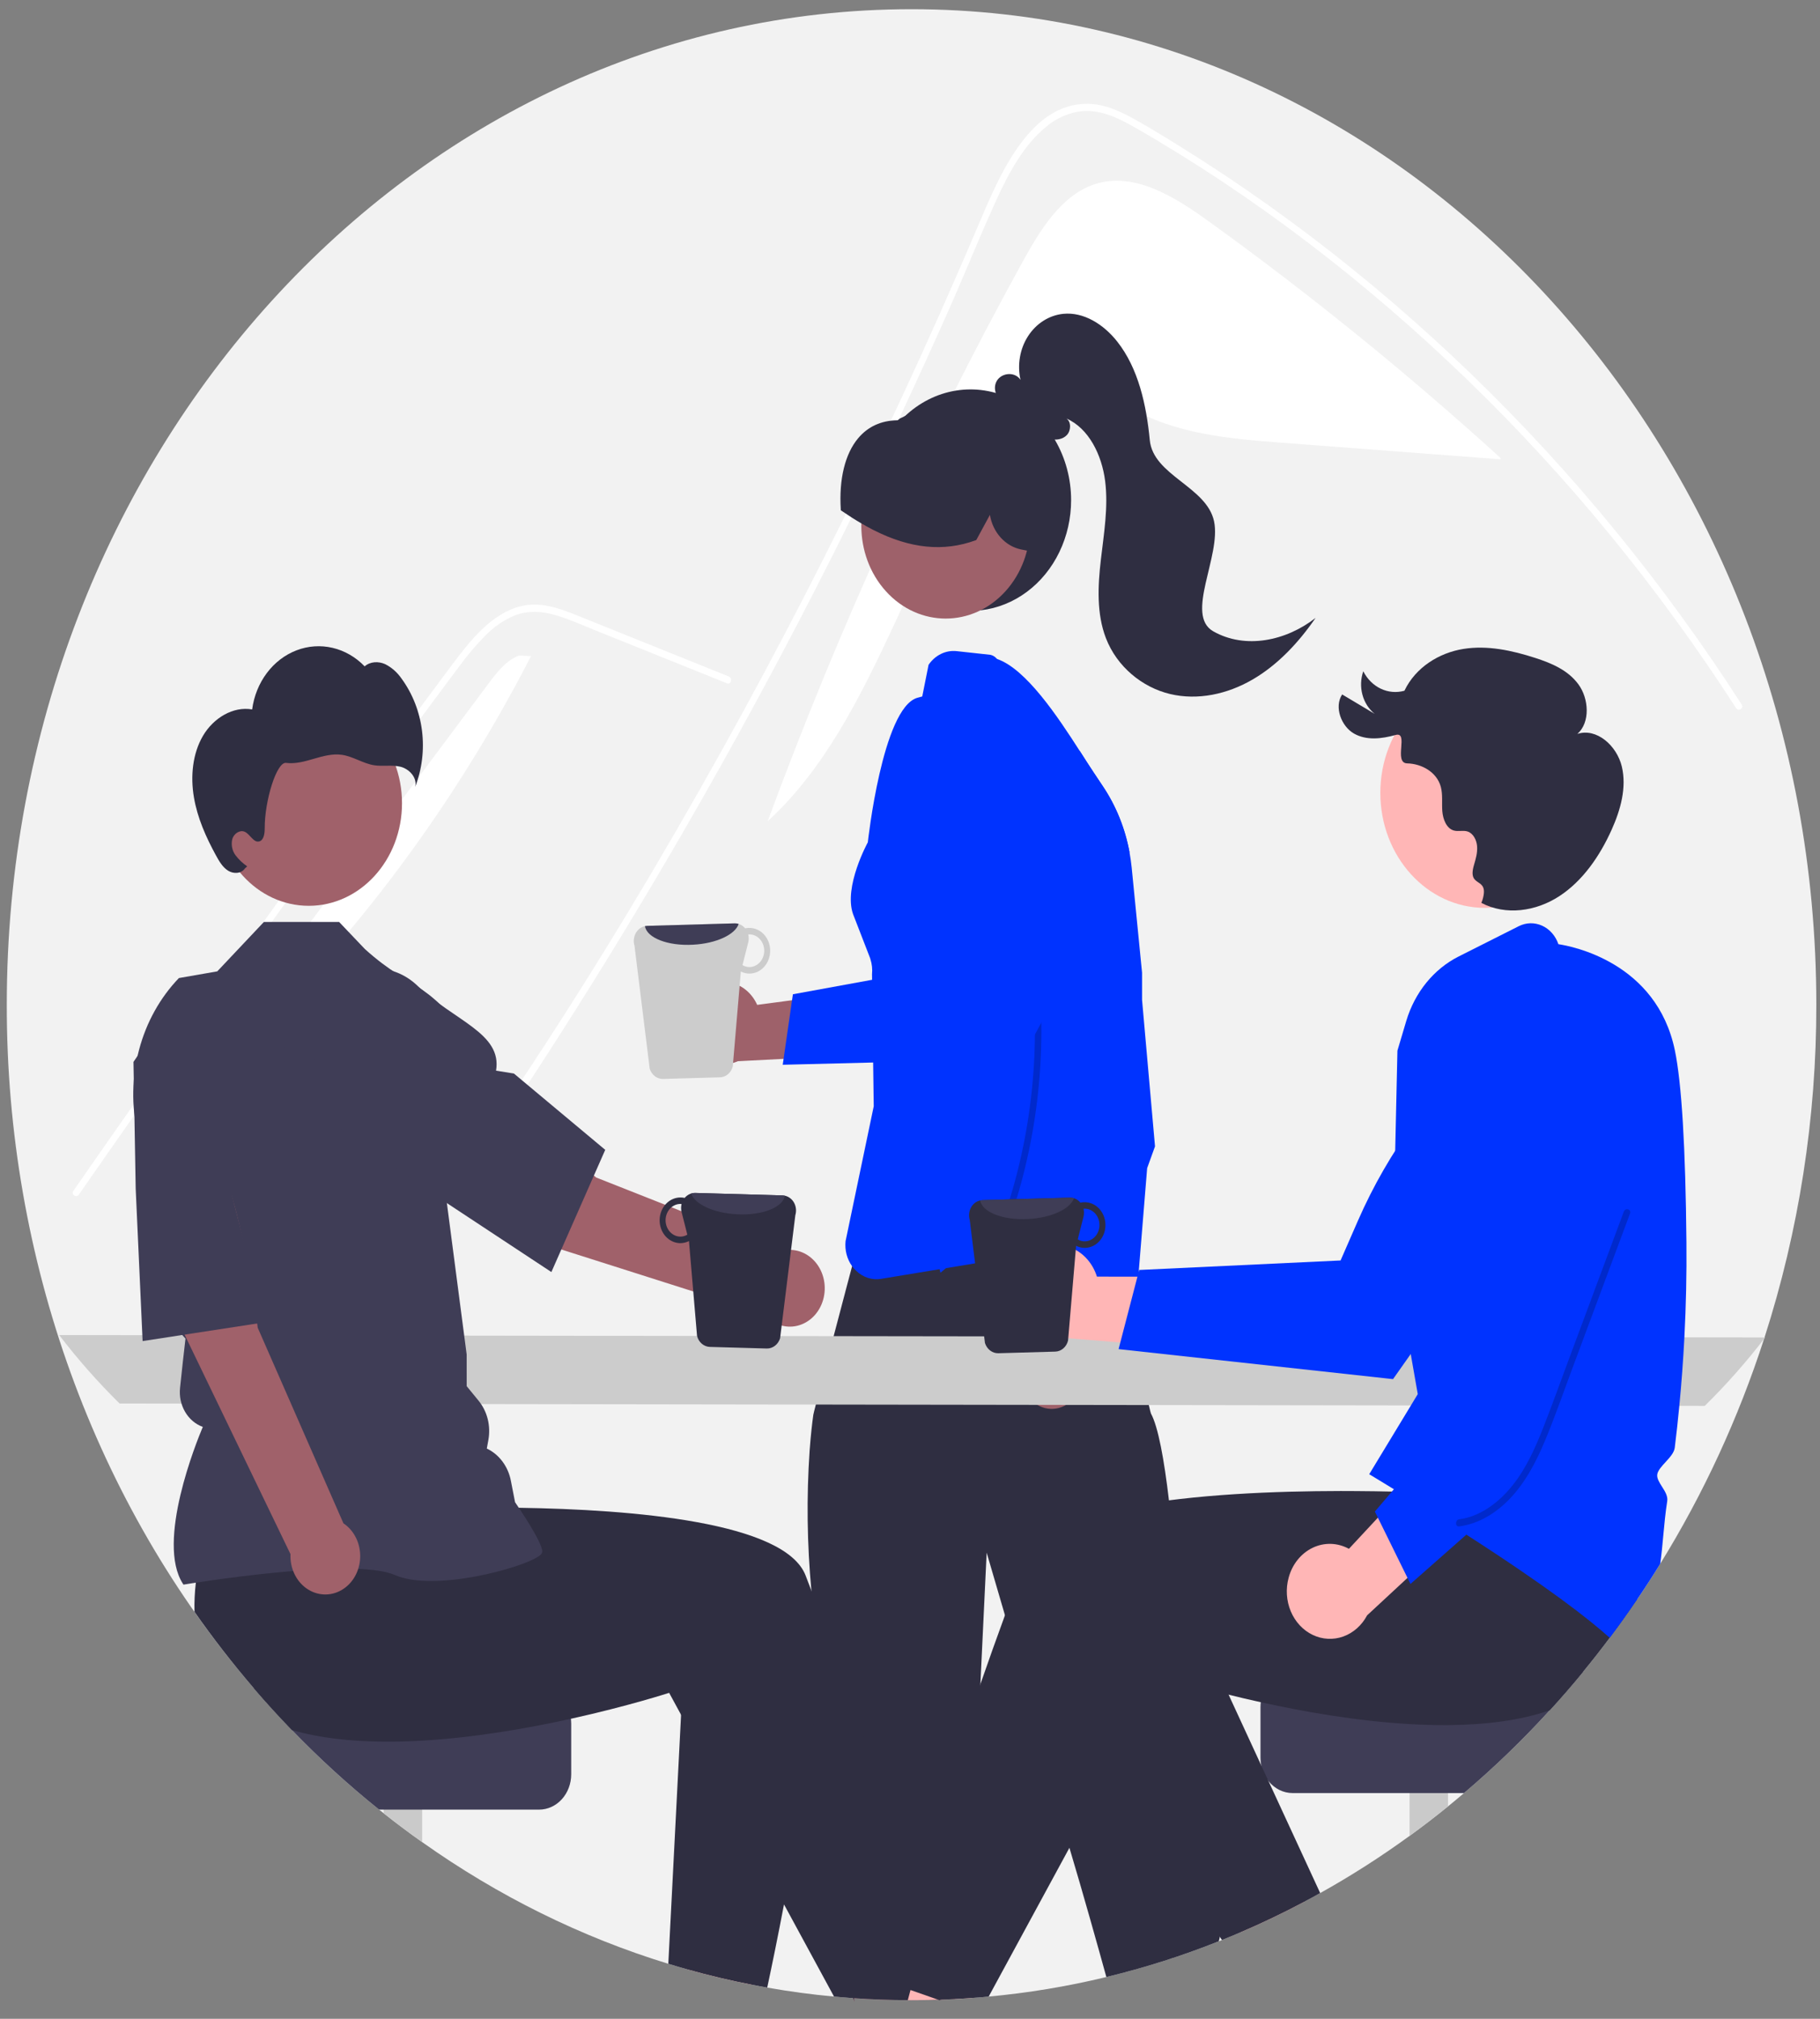 <svg width="92" height="102" viewBox="0 0 92 102" fill="none" xmlns="http://www.w3.org/2000/svg">
<rect x="0" y="0" width="92" height="102" fill="#808080" stroke="none"/>
<g clip-path="url(#clip0_660_1198)">
<path d="M91.814 50.762C91.82 56.49 90.934 62.176 89.196 67.575C89.188 67.6 89.18 67.623 89.172 67.648V67.649C87.87 71.666 86.106 75.483 83.925 79.008C83.547 79.622 83.155 80.227 82.75 80.821C82.305 81.478 81.845 82.122 81.372 82.752C80.935 83.334 80.487 83.905 80.027 84.465C79.48 85.131 78.918 85.781 78.339 86.413C76.976 87.906 75.529 89.302 74.006 90.594C73.739 90.823 73.469 91.047 73.196 91.267C72.56 91.783 71.912 92.281 71.251 92.76C69.798 93.817 68.29 94.781 66.735 95.647C66.467 95.797 66.197 95.945 65.925 96.089C64.874 96.647 63.803 97.16 62.709 97.629C62.398 97.764 62.085 97.894 61.769 98.019C61.715 98.042 61.662 98.064 61.608 98.084C57.859 99.572 53.949 100.511 49.977 100.877C49.701 100.905 49.425 100.928 49.148 100.946C48.855 100.969 48.561 100.988 48.267 101.001C48.035 101.015 47.803 101.024 47.57 101.031C47.522 101.034 47.473 101.036 47.425 101.036C47.111 101.047 46.796 101.054 46.48 101.056C46.347 101.058 46.213 101.059 46.078 101.059C46.015 101.059 45.952 101.059 45.889 101.058C44.978 101.054 44.073 101.021 43.176 100.96C43.157 100.958 43.139 100.956 43.12 100.956C42.799 100.932 42.478 100.907 42.159 100.876C41.021 100.771 39.896 100.62 38.783 100.422C38.527 100.378 38.271 100.33 38.017 100.279C36.91 100.064 35.817 99.804 34.739 99.501C34.419 99.411 34.1 99.318 33.783 99.22C29.378 97.871 25.183 95.798 21.34 93.072C20.679 92.605 20.031 92.119 19.395 91.615C19.317 91.555 19.24 91.493 19.163 91.431C17.618 90.192 16.145 88.849 14.753 87.408C14.094 86.727 13.454 86.025 12.833 85.301C4.797 75.975 0.325 63.61 0.343 50.762C0.343 22.984 20.82 0.465 46.078 0.465C71.337 0.465 91.814 22.984 91.814 50.762Z" fill="#F2F2F2"/>
<path d="M51.658 13.288C52.573 11.622 53.658 9.844 55.358 9.3C57.326 8.67 59.347 9.921 61.062 11.156C66.19 14.848 71.129 18.85 75.855 23.142L75.85 23.207C72.17 22.928 68.491 22.649 64.811 22.37C62.153 22.168 59.403 21.939 57.053 20.556C56.162 20.031 55.293 19.33 54.283 19.281C53.028 19.22 51.933 20.184 51.073 21.191C45.986 27.149 44.514 36.26 38.806 41.494C42.405 31.733 46.702 22.301 51.658 13.288Z" fill="white"/>
<path d="M20.387 63.819C20.949 63.038 21.179 62.855 21.734 62.066C26.253 55.64 30.5 48.996 34.475 42.135C37.175 37.475 39.742 32.726 42.175 27.887C43.333 25.587 44.459 23.268 45.553 20.932C46.403 19.12 47.233 17.298 48.045 15.464C48.277 14.941 48.502 14.415 48.727 13.888C49.255 12.648 49.774 11.402 50.331 10.179C50.966 8.785 51.739 7.324 52.905 6.387C53.435 5.943 54.07 5.675 54.734 5.613C55.683 5.546 56.559 5.977 57.382 6.447C63.404 9.901 69.042 14.231 74.142 19.158C79.255 24.096 83.825 29.674 87.759 35.78C87.879 35.969 88.164 35.789 88.042 35.598C87.564 34.855 87.076 34.119 86.579 33.391C82.452 27.351 77.692 21.866 72.398 17.05C69.777 14.665 67.033 12.449 64.179 10.414C62.727 9.378 61.247 8.392 59.739 7.454C58.98 6.98 58.217 6.513 57.441 6.075C56.68 5.646 55.872 5.259 55.003 5.245C52.045 5.194 50.514 8.878 49.462 11.356C49.132 12.136 48.797 12.914 48.459 13.689C47.179 16.632 45.85 19.548 44.472 22.438C43.622 24.222 42.752 25.995 41.865 27.758C39.102 33.249 36.166 38.628 33.056 43.896C28.936 50.874 24.848 57.038 20.155 63.564C20.026 63.745 20.256 64.002 20.387 63.819Z" fill="white"/>
<path d="M36.756 34.528L32.349 32.756L30.162 31.876C29.449 31.589 28.738 31.263 28.002 31.058C27.351 30.876 26.689 30.846 26.047 31.085C25.48 31.316 24.962 31.669 24.522 32.124C24.073 32.58 23.654 33.07 23.271 33.593C22.795 34.223 22.326 34.859 21.854 35.493C19.909 38.11 17.976 40.738 16.056 43.377C14.136 46.016 12.228 48.667 10.334 51.328C8.435 53.997 6.549 56.676 4.676 59.367C4.447 59.696 4.217 60.026 3.988 60.356C3.862 60.538 3.576 60.359 3.705 60.174C5.592 57.456 7.491 54.75 9.404 52.054C11.322 49.352 13.253 46.662 15.197 43.983C17.142 41.304 19.099 38.637 21.069 35.982C21.56 35.32 22.052 34.659 22.544 33.999C22.96 33.442 23.371 32.879 23.826 32.361C24.663 31.41 25.708 30.569 26.959 30.546C27.694 30.533 28.406 30.789 29.089 31.061C29.826 31.354 30.561 31.653 31.297 31.949L35.734 33.734L36.843 34.18C37.04 34.259 36.955 34.608 36.756 34.528Z" fill="white"/>
<path d="M24.688 34.546C25.121 33.965 25.59 33.357 26.239 33.121L26.845 33.148C22.234 42.108 16.006 49.938 8.544 56.156C13.925 48.952 19.306 41.749 24.688 34.546Z" fill="white"/>
<path d="M54.144 25.269C54.144 26.184 53.94 27.086 53.549 27.895C53.159 28.703 52.594 29.394 51.904 29.906C51.214 30.419 50.42 30.737 49.592 30.833C48.764 30.93 47.927 30.801 47.155 30.458C46.383 30.116 45.699 29.57 45.164 28.869C44.628 28.168 44.257 27.334 44.083 26.438C43.909 25.543 43.938 24.614 44.167 23.734C44.396 22.853 44.818 22.048 45.395 21.389C45.404 21.38 45.412 21.371 45.42 21.362C45.461 21.315 45.501 21.268 45.544 21.223C45.544 21.223 45.544 21.223 45.545 21.223C45.545 21.223 45.545 21.223 45.545 21.223C45.545 21.223 45.546 21.222 45.546 21.222C45.546 21.222 45.546 21.221 45.546 21.221C45.599 21.168 45.652 21.114 45.707 21.062C46.442 20.354 47.347 19.893 48.314 19.736C49.28 19.578 50.268 19.73 51.158 20.174C52.049 20.618 52.804 21.334 53.333 22.238C53.862 23.142 54.144 24.194 54.144 25.269Z" fill="#2F2E41"/>
<path d="M50.82 29.88C52.486 28.048 52.486 25.078 50.82 23.246C49.154 21.415 46.454 21.415 44.788 23.246C43.123 25.078 43.123 28.048 44.788 29.88C46.454 31.711 49.154 31.711 50.82 29.88Z" fill="#9E616A"/>
<path d="M50.852 22.052C50.191 21.372 49.369 20.911 48.481 20.722C47.592 20.532 46.673 20.623 45.829 20.982C45.804 20.993 45.779 21.005 45.755 21.018C45.753 21.018 45.753 21.019 45.752 21.019C45.671 21.056 45.588 21.094 45.509 21.136L45.46 21.162V21.169C45.451 21.177 45.442 21.185 45.432 21.192C45.412 21.213 45.388 21.227 45.361 21.235C44.541 21.247 43.873 21.553 43.377 22.144C42.716 22.933 42.405 24.208 42.501 25.734L42.503 25.781L42.54 25.807C42.89 26.047 43.221 26.259 43.541 26.444C43.73 26.555 43.913 26.657 44.096 26.75C44.117 26.761 44.139 26.773 44.161 26.783C46.008 27.721 47.697 27.891 49.32 27.297L49.35 27.286L50.04 26.015C50.111 26.449 50.301 26.849 50.585 27.162C50.868 27.474 51.231 27.684 51.626 27.763L51.913 27.819L52.333 27.9L52.351 27.813C52.768 25.746 52.165 23.432 50.852 22.052Z" fill="#2F2E41"/>
<path d="M61.329 31.897C59.878 31.073 61.745 28.083 61.369 26.335C60.994 24.587 58.293 24.024 58.121 22.238C57.949 20.452 57.544 18.61 56.472 17.254C55.788 16.388 54.779 15.749 53.739 15.857C53.388 15.894 53.048 16.013 52.742 16.208C52.436 16.402 52.172 16.667 51.968 16.983C51.763 17.3 51.623 17.661 51.558 18.043C51.492 18.424 51.501 18.817 51.586 19.194C51.29 18.733 50.524 18.833 50.335 19.357C50.166 19.824 50.538 20.388 50.977 20.429C51.55 21.208 52.206 22.034 53.104 22.191C53.393 22.241 53.718 22.204 53.929 21.981C54.141 21.758 54.157 21.312 53.907 21.145C55.035 21.638 55.696 22.98 55.864 24.303C56.031 25.625 55.8 26.963 55.647 28.288C55.494 29.612 55.429 31.006 55.901 32.236C56.459 33.689 57.744 34.731 59.146 35.065C60.548 35.399 62.041 35.073 63.31 34.337C64.579 33.601 65.637 32.478 66.502 31.22C65.013 32.382 62.952 32.818 61.329 31.897Z" fill="#2F2E41"/>
<path d="M44.839 51.599L41.893 73.722L57.974 72.389L53.161 50.625L44.839 51.599Z" fill="#FFB8B8"/>
<path d="M61.662 97.858C61.648 97.934 61.63 98.01 61.608 98.084C59.752 98.822 57.854 99.425 55.926 99.889C55.52 98.42 54.741 95.637 54.059 93.361C53.501 91.504 53.009 89.984 52.838 89.794C52.361 89.272 52.838 88.575 52.838 88.575L50.801 81.612L49.875 78.448L49.558 85.094L49.097 94.721L49.084 94.991C49.084 94.991 48.45 97.08 48.767 97.429C49.084 97.778 48.45 99.172 48.45 99.172L48.267 101.001C48.035 101.015 47.803 101.024 47.57 101.031L47.491 101.059L47.425 101.036C47.111 101.047 46.796 101.054 46.48 101.056C46.347 101.058 46.213 101.059 46.078 101.059C46.015 101.059 45.952 101.059 45.889 101.058C44.978 101.054 44.073 101.021 43.176 100.96L42.618 95.972L42.042 90.818C42.042 90.818 42.676 89.426 42.042 88.73C41.661 88.31 41.852 87.701 42.066 87.283C41.934 86.636 41.752 85.642 41.508 84.171C41.499 84.122 41.492 84.071 41.483 84.021C41.406 83.554 41.337 83.096 41.276 82.647C41.167 81.858 41.082 81.099 41.017 80.373C40.796 78.02 40.765 75.65 40.926 73.292C40.987 72.453 41.063 71.839 41.113 71.484C41.117 71.451 41.164 71.263 41.24 70.967C41.359 70.493 41.556 69.74 41.776 68.898C41.894 68.451 42.017 67.979 42.14 67.509C42.354 66.696 42.567 65.889 42.739 65.237V65.233C42.89 64.661 43.011 64.21 43.074 63.973C43.104 63.857 43.12 63.794 43.12 63.794C43.12 63.794 43.154 63.785 43.218 63.77C43.417 63.72 43.908 63.599 44.588 63.438C45.297 63.273 46.211 63.064 47.215 62.851C48.074 62.67 48.999 62.484 49.92 62.318C50.25 62.26 50.58 62.203 50.906 62.149C52.919 61.819 54.767 61.631 55.643 61.845C55.703 61.859 55.763 61.877 55.822 61.899C55.881 61.921 55.938 61.949 55.992 61.984C56.02 62.002 56.282 63.13 56.618 64.599C56.621 64.613 56.625 64.629 56.628 64.643C56.729 65.088 56.837 65.561 56.946 66.045C57.058 66.538 57.171 67.041 57.282 67.531C57.611 68.986 57.915 70.332 58.072 70.992C58.131 71.248 58.17 71.399 58.179 71.416C58.546 72.089 58.846 73.737 59.09 75.805C59.307 77.651 59.48 79.831 59.613 81.95C59.679 82.997 59.736 84.031 59.784 85.001C59.946 88.265 60.011 90.813 60.011 90.813C60.011 90.813 60.253 92.937 60.734 93.94C60.794 94.069 60.869 94.189 60.959 94.294C61.28 94.647 61.317 94.953 61.274 95.17C61.256 95.273 61.217 95.37 61.161 95.454C61.149 95.475 61.134 95.495 61.119 95.513C61.078 95.729 61.085 95.953 61.14 96.166C61.195 96.378 61.297 96.572 61.436 96.732C61.744 97.072 61.719 97.559 61.662 97.858Z" fill="#2F2E41"/>
<path d="M56.394 44.503C56.376 44.353 56.356 44.201 56.336 44.048C56.324 43.95 56.309 43.852 56.296 43.755C56.158 42.778 56.733 41.942 55.989 41.266C55.815 41.11 55.673 40.915 55.573 40.694L55.402 40.317L55.088 39.617L54.402 38.095L54.283 37.833C54.25 37.759 54.211 37.687 54.168 37.619C54.04 37.414 53.873 37.242 53.678 37.115L51.973 35.997C51.709 35.825 51.497 35.572 51.362 35.269L51.32 35.174C51.132 34.75 50.795 33.735 50.396 33.294L50.395 33.293C50.308 33.184 50.191 33.11 50.061 33.084L48.363 32.899C48.091 32.869 47.817 32.916 47.568 33.038C47.318 33.159 47.101 33.35 46.938 33.591L46.892 33.824L46.619 35.189L46.604 35.193C46.523 35.213 46.443 35.233 46.364 35.258C44.603 35.788 43.868 42.558 43.868 42.558C43.868 42.558 42.636 44.796 43.12 46.181L43.985 48.413C43.991 48.43 43.996 48.448 44 48.466C44.078 48.709 44.106 48.968 44.08 49.224L44.081 49.312L44.084 49.504L44.09 49.998L44.111 51.634L44.137 53.683L44.16 55.429L44.167 55.893L42.743 62.709C42.72 62.933 42.737 63.16 42.793 63.377C42.85 63.593 42.944 63.795 43.072 63.972L43.073 63.973C43.105 64.017 43.138 64.059 43.173 64.1L43.174 64.101C43.208 64.139 43.243 64.174 43.279 64.208C43.45 64.373 43.652 64.495 43.871 64.565C44.09 64.635 44.32 64.652 44.545 64.613L44.735 64.581H44.736L47.496 64.126H47.498L47.817 64.073H47.82L50.908 63.563H50.91L51.439 63.475C51.482 63.469 51.523 63.463 51.565 63.459L54.393 63.245C54.458 63.241 54.523 63.231 54.587 63.218H54.587C54.836 63.164 55.069 63.045 55.267 62.871C55.465 62.697 55.622 62.473 55.725 62.218C55.768 62.116 55.8 62.009 55.822 61.899C55.846 61.78 55.86 61.659 55.862 61.537L55.893 58.608L56.001 49.141C56.003 48.825 56.085 48.516 56.238 48.248C56.63 47.56 56.585 46.086 56.394 44.503Z" fill="#0033FF"/>
<path d="M51.653 69.787C51.613 69.545 51.622 69.297 51.679 69.06C51.736 68.823 51.839 68.602 51.982 68.413C52.125 68.225 52.303 68.073 52.505 67.969C52.707 67.864 52.927 67.81 53.151 67.809L54.915 62.169L56.635 64.624L54.696 69.604C54.672 70.016 54.511 70.404 54.245 70.695C53.978 70.986 53.623 71.159 53.248 71.182C52.873 71.204 52.504 71.075 52.209 70.818C51.916 70.561 51.717 70.194 51.653 69.787Z" fill="#9E616A"/>
<path d="M58.385 57.921L57.988 59.02L57.434 65.819C57.262 65.866 57.097 65.942 56.946 66.045C56.618 66.268 56.367 66.607 56.236 67.007C56.105 67.406 56.101 67.843 56.224 68.245L56.387 68.783L55.175 68.373L53.184 67.701L50.837 66.907L51.234 65.489C51.326 65.163 51.345 64.818 51.288 64.482C51.232 64.147 51.102 63.831 50.91 63.563C50.863 63.497 50.812 63.433 50.757 63.373L50.906 62.149L50.994 61.421L49.92 62.318L47.819 64.073H47.818L47.539 64.306C47.539 64.306 47.524 64.244 47.496 64.126C47.443 63.898 47.343 63.461 47.215 62.851C46.58 59.815 46.112 56.739 45.814 53.641C45.749 52.944 45.693 52.229 45.647 51.504C45.6 50.757 45.566 50 45.547 49.238C45.391 43.034 46.258 36.53 49.88 33.204C50.056 33.205 50.23 33.236 50.397 33.294C51.863 33.79 53.472 36.213 54.584 37.947C54.847 38.356 55.082 38.727 55.281 39.024L55.762 39.745C56.419 40.729 56.874 41.858 57.095 43.055C57.142 43.308 57.178 43.565 57.205 43.825L57.73 49.143V50.514L58.385 57.921Z" fill="#0033FF"/>
<path d="M2.992 67.455C3.936 68.685 4.957 69.841 6.047 70.914L86.174 71.033C87.265 69.96 88.285 68.805 89.229 67.575L2.992 67.455Z" fill="#CCCCCC"/>
<path d="M46.48 101.056C46.347 101.058 46.213 101.059 46.078 101.059C46.015 101.059 45.952 101.059 45.889 101.058C44.978 101.054 44.073 101.021 43.176 100.96L43.197 101.154L43.12 100.956L41.398 96.548L42.618 95.972L44.856 94.915L45.535 97.482L46.185 99.941L46.378 100.669L46.48 101.056Z" fill="#FFB6B6"/>
<path d="M38.503 95.938L38.016 100.279C36.909 100.064 35.817 99.804 34.739 99.501V95.939L38.503 95.938Z" fill="#FFB6B6"/>
<path d="M21.34 87.939V93.072C20.679 92.605 20.031 92.119 19.395 91.615V87.939H21.34Z" fill="#CACACA"/>
<path d="M28.874 87.083V89.648C28.873 90.121 28.703 90.574 28.399 90.908C28.095 91.242 27.683 91.43 27.254 91.431H19.163C17.618 90.192 16.145 88.849 14.753 87.408C14.094 86.727 13.454 86.025 12.832 85.301H27.254C27.683 85.301 28.095 85.489 28.399 85.824C28.703 86.158 28.873 86.611 28.874 87.083Z" fill="#3F3D56"/>
<path d="M47.836 100.938L47.57 101.031L47.49 101.059L47.425 101.036C47.111 101.047 46.796 101.054 46.48 101.056C46.346 101.058 46.213 101.059 46.078 101.059C46.015 101.059 45.952 101.059 45.889 101.058C44.978 101.054 44.073 101.021 43.175 100.96L43.197 101.154L43.12 100.956C42.798 100.932 42.478 100.907 42.159 100.876L39.631 96.22L34.428 86.64L33.825 85.53C33.825 85.53 31.769 86.199 28.858 86.841C26.665 87.326 23.987 87.793 21.34 87.946C20.687 87.984 20.036 88.003 19.395 87.997C17.738 87.985 16.147 87.814 14.753 87.408C14.094 86.727 13.454 86.025 12.832 85.301C11.774 84.07 10.772 82.781 9.832 81.438C9.819 80.946 9.842 80.453 9.9 79.964C9.91 79.883 9.92 79.8 9.932 79.717L10.229 74.178L12.432 73.858L15.784 73.371L19.416 72.843L19.816 76.286C19.816 76.286 22.643 76.128 26.226 76.18C31.981 76.266 39.681 76.897 40.724 79.605C40.821 79.859 40.919 80.116 41.017 80.373C43.042 85.707 44.902 91.39 46.165 95.428C46.406 96.198 46.625 96.906 46.819 97.542C47.461 99.641 47.836 100.938 47.836 100.938Z" fill="#2F2E41"/>
<path d="M41.676 82.657C41.623 83.163 41.567 83.668 41.508 84.17C40.986 88.616 40.268 92.862 39.631 96.22C39.319 97.859 39.026 99.286 38.783 100.422C38.527 100.378 38.271 100.33 38.016 100.279C36.909 100.064 35.817 99.804 34.739 99.501C34.418 99.411 34.1 99.318 33.783 99.22L34.428 86.64L34.641 82.479L41.275 82.647L41.676 82.657Z" fill="#2F2E41"/>
<path d="M52.344 63.199C52.62 63.029 52.928 62.928 53.244 62.903C53.56 62.877 53.877 62.928 54.173 63.053C54.469 63.177 54.737 63.371 54.957 63.621C55.178 63.871 55.346 64.172 55.449 64.501L63.152 64.511L60.944 68.183L53.968 67.611C53.454 67.765 52.905 67.707 52.427 67.447C51.949 67.186 51.574 66.742 51.374 66.198C51.174 65.654 51.162 65.049 51.341 64.496C51.519 63.943 51.876 63.482 52.344 63.199Z" fill="#FFB6B6"/>
<path d="M56.544 68.164L70.416 69.68L70.453 69.629C70.522 69.53 77.467 59.755 78.633 57.428C79.351 56.03 79.612 54.404 79.374 52.82L79.366 52.781L79.339 52.755C78.773 52.234 78.062 51.94 77.324 51.922C76.586 51.904 75.865 52.164 75.279 52.657C72.461 55.057 70.189 58.144 68.643 61.675L67.765 63.685L57.585 64.165L56.544 68.164Z" fill="#0033FF"/>
<path d="M51.193 95.711L49.148 100.946C48.855 100.969 48.561 100.987 48.267 101.001C48.035 101.015 47.803 101.024 47.57 101.031L47.49 101.059L47.425 101.036C47.111 101.047 46.796 101.054 46.48 101.056C46.346 101.058 46.213 101.059 46.078 101.059C46.015 101.059 45.952 101.059 45.889 101.058L46.025 100.546L46.185 99.941L46.819 97.541L47.735 94.078L49.097 94.721L51.193 95.711Z" fill="#FFB6B6"/>
<path d="M65.925 96.089C64.874 96.647 63.802 97.16 62.709 97.629L61.64 95.651L65.086 93.987L65.925 96.089Z" fill="#FFB6B6"/>
<path d="M73.196 87.102V91.267C72.561 91.783 71.912 92.281 71.251 92.76V87.102H73.196Z" fill="#CACACA"/>
<path d="M80.027 84.464C79.48 85.131 78.918 85.781 78.338 86.413C76.976 87.906 75.529 89.302 74.006 90.594H65.337C65.107 90.594 64.879 90.54 64.67 90.436C64.46 90.331 64.273 90.179 64.121 89.989L64.12 89.985C63.94 89.761 63.814 89.489 63.755 89.197L63.754 89.194C63.73 89.069 63.717 88.94 63.717 88.812V86.247C63.718 85.774 63.888 85.321 64.192 84.987C64.496 84.653 64.907 84.465 65.337 84.464H80.027Z" fill="#3F3D56"/>
<path d="M83.599 74.453L82.659 78.88C82.751 79.522 82.781 80.172 82.75 80.82C82.305 81.478 81.845 82.122 81.371 82.752C80.935 83.334 80.487 83.905 80.027 84.464C79.48 85.131 78.918 85.781 78.338 86.413C76.831 86.934 75.053 87.147 73.196 87.161C72.555 87.167 71.904 87.148 71.251 87.109C68.604 86.957 65.926 86.489 63.732 86.004C63.152 85.878 62.607 85.749 62.105 85.623C61.154 85.388 60.359 85.168 59.783 85.001C59.135 84.814 58.766 84.694 58.766 84.694L56.298 89.237L54.058 93.361L49.977 100.877C49.701 100.905 49.425 100.928 49.148 100.946C48.855 100.969 48.561 100.987 48.267 101.001C48.035 101.015 47.803 101.024 47.57 101.031L47.49 101.059L47.425 101.036L46.378 100.669L46.025 100.546L44.755 100.102C44.755 100.102 45.038 99.12 45.535 97.482C45.717 96.881 45.928 96.19 46.165 95.428C47.02 92.673 48.205 88.973 49.558 85.094C49.959 83.942 50.373 82.774 50.8 81.611C51.15 80.657 51.507 79.706 51.867 78.768C52.494 77.142 55.523 76.265 59.089 75.805C59.271 75.782 59.453 75.76 59.637 75.738C61.454 75.528 63.383 75.419 65.186 75.369C66.089 75.344 66.96 75.335 67.77 75.333C68.032 75.333 68.287 75.334 68.534 75.336H68.535C69.203 75.339 69.818 75.35 70.359 75.362C70.465 75.364 70.567 75.368 70.667 75.37H70.668C70.735 75.371 70.801 75.374 70.867 75.375C72.049 75.409 72.775 75.449 72.775 75.449L73.057 73.022L73.114 72.532L73.168 72.066V72.065L73.175 72.006L73.219 72.005L74.002 71.988L80.576 71.847L84.168 71.769L83.599 74.453Z" fill="#2F2E41"/>
<path d="M66.735 95.647C66.467 95.797 66.197 95.945 65.925 96.089C64.874 96.647 63.803 97.16 62.709 97.629C62.398 97.764 62.085 97.894 61.769 98.019C61.734 97.966 61.698 97.912 61.662 97.858C60.154 95.582 58.238 92.579 56.299 89.237C55.487 87.84 54.671 86.382 53.879 84.893L59.613 81.95L60.256 81.62L62.105 85.623L63.754 89.194L64.121 89.989L66.735 95.647Z" fill="#2F2E41"/>
<path d="M75.058 45.87C77.975 45.87 80.34 43.269 80.34 40.061C80.34 36.852 77.975 34.252 75.058 34.252C72.14 34.252 69.775 36.852 69.775 40.061C69.775 43.269 72.14 45.87 75.058 45.87Z" fill="#FFB6B6"/>
<path d="M74.883 45.618C76.118 46.269 77.638 46.049 78.818 45.282C79.997 44.515 80.865 43.265 81.471 41.914C81.915 40.925 82.238 39.792 81.981 38.725C81.723 37.659 80.697 36.765 79.736 37.081C80.395 36.498 80.318 35.295 79.786 34.573C79.254 33.85 78.414 33.503 77.603 33.241C76.425 32.861 75.188 32.593 73.974 32.787C72.76 32.981 71.564 33.705 70.993 34.899C70.596 35.011 70.177 34.976 69.8 34.798C69.424 34.62 69.112 34.31 68.913 33.916C68.781 34.295 68.766 34.711 68.87 35.1C68.974 35.489 69.192 35.829 69.49 36.068L67.845 35.087C67.426 35.726 67.807 36.701 68.443 37.063C69.08 37.425 69.849 37.328 70.544 37.135C71.238 36.941 70.419 38.554 71.135 38.57C71.852 38.586 72.626 38.998 72.832 39.753C72.939 40.148 72.876 40.573 72.908 40.984C72.94 41.395 73.119 41.852 73.481 41.959C73.71 42.027 73.961 41.937 74.188 42.012C74.469 42.105 74.641 42.436 74.666 42.758C74.691 43.081 74.599 43.398 74.508 43.706C74.15 44.921 75.3 44.24 74.942 45.455L74.883 45.618Z" fill="#2F2E41"/>
<path d="M85.248 62.777C85.204 57.979 85.007 54.709 84.661 53.057C83.734 48.615 79.448 47.805 78.776 47.705C78.705 47.495 78.595 47.305 78.454 47.144C78.312 46.983 78.142 46.856 77.954 46.771C77.766 46.686 77.564 46.644 77.361 46.648C77.157 46.653 76.957 46.703 76.772 46.796L73.727 48.33C73.109 48.642 72.557 49.09 72.103 49.647C71.65 50.204 71.305 50.858 71.091 51.567L70.639 53.085L70.412 63.267L71.161 67.55L71.162 67.552L71.667 70.438L71.32 71.011L69.335 74.284L69.301 74.342L69.3 74.343L69.213 74.485C69.334 74.558 69.454 74.63 69.571 74.701C69.875 74.885 70.171 75.066 70.46 75.243C70.53 75.286 70.599 75.328 70.667 75.371H70.668C70.712 75.397 70.755 75.423 70.797 75.449C71.882 76.116 72.868 76.734 73.758 77.302C73.881 77.381 74.004 77.46 74.125 77.538C78.231 80.179 80.313 81.797 81.372 82.752C81.846 82.122 82.305 81.478 82.75 80.821C83.155 80.227 83.546 79.623 83.925 79.008C83.991 78.528 84.036 78.048 84.079 77.577C84.131 77.011 84.186 76.424 84.277 75.847C84.317 75.591 84.163 75.349 84.014 75.115C83.876 74.896 83.746 74.691 83.773 74.497C83.801 74.298 84.001 74.08 84.195 73.869C84.407 73.637 84.627 73.398 84.658 73.146C84.745 72.444 84.822 71.739 84.889 71.031C85 69.881 85.085 68.727 85.145 67.569C85.228 65.971 85.263 64.373 85.248 62.777Z" fill="#0033FF"/>
<path d="M65.14 79.713C65.229 79.379 65.384 79.07 65.594 78.809C65.804 78.548 66.063 78.34 66.354 78.201C66.644 78.062 66.959 77.995 67.276 78.004C67.592 78.013 67.903 78.098 68.187 78.254L73.696 72.334L74.455 76.656L69.107 81.615C68.838 82.121 68.409 82.502 67.902 82.684C67.395 82.866 66.844 82.837 66.355 82.602C65.866 82.368 65.472 81.944 65.248 81.412C65.024 80.879 64.986 80.275 65.14 79.713Z" fill="#FFB6B6"/>
<path d="M71.299 80.029L82.175 70.438L82.168 70.373C82.156 70.249 80.897 57.921 80.25 55.361C79.874 53.81 79.026 52.447 77.848 51.499L77.817 51.477L77.781 51.48C77.046 51.543 76.351 51.88 75.812 52.435C75.274 52.99 74.923 53.73 74.819 54.534C74.333 58.417 74.674 62.37 75.815 66.083L76.467 68.194L69.499 76.371L71.299 80.029Z" fill="#0033FF"/>
<path d="M15.608 45.766C18.211 45.766 20.321 43.445 20.321 40.582C20.321 37.719 18.211 35.398 15.608 35.398C13.004 35.398 10.894 37.719 10.894 40.582C10.894 43.445 13.004 45.766 15.608 45.766Z" fill="#A0616A"/>
<path d="M9.275 80.064L9.249 80.024C7.876 77.91 9.941 72.83 10.252 72.094C9.883 71.962 9.566 71.693 9.356 71.333C9.146 70.973 9.056 70.544 9.102 70.119L9.236 68.864L9.376 67.633L8.373 66.53L8.371 66.503L7.794 60.95L6.955 57.263C6.638 55.868 6.665 54.407 7.033 53.028C7.4 51.649 8.094 50.403 9.044 49.416L10.983 49.078L13.34 46.581H17.141L18.444 47.95C21.006 50.259 21.614 49.256 24.503 53.603L22.434 59.597L23.59 68.436L23.591 70.036L24.193 70.772C24.41 71.037 24.568 71.354 24.654 71.698C24.739 72.042 24.751 72.403 24.687 72.753L24.608 73.188C24.914 73.332 25.184 73.555 25.396 73.838C25.608 74.121 25.755 74.455 25.824 74.813L26.036 75.899C26.217 76.161 27.411 77.913 27.411 78.391C27.411 78.463 27.363 78.533 27.259 78.61C26.445 79.216 21.947 80.452 19.955 79.576C17.834 78.643 9.403 80.042 9.318 80.056L9.275 80.064Z" fill="#3F3D56"/>
<path d="M6.88 59.036L10.8 58.193C12.249 60.573 13.027 67.082 13.027 67.082L17.36 76.965C17.627 77.142 17.845 77.395 17.994 77.696C18.143 77.997 18.216 78.336 18.207 78.679C18.198 79.021 18.106 79.355 17.942 79.646C17.777 79.937 17.545 80.175 17.27 80.335C16.995 80.496 16.686 80.573 16.374 80.559C16.063 80.546 15.76 80.441 15.497 80.257C15.235 80.073 15.021 79.816 14.878 79.511C14.735 79.206 14.668 78.866 14.684 78.523L9.032 66.814L6.88 59.036Z" fill="#A0616A"/>
<path d="M6.859 60.059L6.747 53.653L8.591 50.94C8.955 50.408 9.447 49.999 10.011 49.759C10.575 49.519 11.189 49.458 11.783 49.581C12.588 49.754 13.302 50.257 13.783 50.988C14.263 51.718 14.473 52.622 14.37 53.517C14.057 56.229 13.347 59.624 11.739 60.392L11.723 60.4L13.389 66.809L7.209 67.758L6.859 60.059Z" fill="#3F3D56"/>
<path d="M30.135 59.493C30.135 59.493 25.432 55.45 22.881 54.869L20.623 58.492L26.729 62.607L38.617 66.387C38.825 66.641 39.091 66.831 39.387 66.935C39.683 67.04 39.999 67.057 40.303 66.984C40.607 66.911 40.888 66.751 41.118 66.52C41.347 66.289 41.517 65.996 41.61 65.669C41.703 65.343 41.716 64.995 41.647 64.661C41.578 64.327 41.431 64.02 41.219 63.769C41.007 63.519 40.738 63.334 40.441 63.234C40.143 63.135 39.827 63.124 39.524 63.202L30.135 59.493Z" fill="#A0616A"/>
<path d="M21.86 60.305L16.959 56.842L15.935 53.647C15.736 53.019 15.701 52.342 15.834 51.693C15.966 51.044 16.261 50.449 16.685 49.974C17.264 49.336 18.041 48.963 18.861 48.931C19.68 48.898 20.48 49.209 21.099 49.801C22.974 51.597 25.39 52.198 25.075 54.095L25.978 54.24L30.594 58.096L27.872 64.27L21.86 60.305Z" fill="#3F3D56"/>
<path d="M10.261 37.176C10.79 36.276 11.784 35.675 12.746 35.844C12.836 35.168 13.092 34.533 13.488 34.006C13.883 33.48 14.402 33.082 14.989 32.858C15.575 32.633 16.207 32.59 16.814 32.733C17.421 32.876 17.981 33.199 18.433 33.667C18.717 33.419 19.129 33.406 19.465 33.554C19.797 33.719 20.085 33.974 20.304 34.294C20.856 35.051 21.212 35.96 21.332 36.922C21.452 37.884 21.333 38.864 20.987 39.758C21.105 39.287 20.676 38.845 20.243 38.739C19.81 38.634 19.355 38.733 18.916 38.665C18.353 38.577 17.847 38.218 17.283 38.137C16.809 38.069 16.333 38.202 15.871 38.336C15.408 38.47 14.933 38.607 14.459 38.545C13.984 38.483 13.373 40.461 13.381 41.854C13.382 42.118 13.333 42.457 13.098 42.513C12.809 42.582 12.642 42.143 12.367 42.024C12.122 41.917 11.828 42.115 11.743 42.389C11.708 42.529 11.705 42.676 11.732 42.818C11.76 42.96 11.818 43.093 11.901 43.206C12.07 43.428 12.271 43.62 12.496 43.772L12.382 43.876C12.194 44.15 11.803 44.162 11.532 43.992C11.26 43.823 11.082 43.522 10.921 43.227C10.418 42.309 9.978 41.33 9.801 40.275C9.623 39.221 9.732 38.077 10.261 37.176Z" fill="#2F2E41"/>
<path opacity="0.2" d="M51.655 45.887C52.133 48.078 52.354 50.327 52.311 52.579C52.271 54.832 51.971 57.07 51.42 59.24C51.109 60.465 50.716 61.664 50.246 62.826C50.161 63.035 50.442 63.217 50.527 63.007C51.377 60.913 51.977 58.707 52.315 56.444C52.653 54.18 52.729 51.878 52.54 49.594C52.434 48.313 52.243 47.042 51.969 45.792C51.92 45.568 51.606 45.663 51.655 45.887Z" fill="black"/>
<path opacity="0.2" d="M82.083 61.216L79.359 68.53C78.92 69.707 78.495 70.891 78.039 72.06C77.628 73.112 77.159 74.169 76.468 75.037C75.77 75.912 74.831 76.623 73.758 76.762C73.552 76.789 73.55 77.148 73.758 77.121C74.738 76.994 75.616 76.458 76.326 75.717C77.092 74.916 77.633 73.896 78.074 72.849C78.566 71.682 78.984 70.475 79.427 69.285L80.82 65.545L82.397 61.311C82.477 61.098 82.162 61.005 82.083 61.216Z" fill="black"/>
<path d="M49.789 67.854C49.837 68.007 49.928 68.14 50.049 68.233C50.169 68.326 50.314 68.375 50.461 68.372L53.339 68.29C53.487 68.287 53.631 68.231 53.748 68.131C53.865 68.031 53.95 67.891 53.989 67.734L54.396 62.945C54.541 63.017 54.698 63.052 54.856 63.049C54.994 63.045 55.13 63.011 55.256 62.95C55.382 62.888 55.496 62.8 55.591 62.69C55.686 62.58 55.76 62.451 55.81 62.31C55.859 62.168 55.883 62.017 55.879 61.866C55.876 61.714 55.845 61.565 55.789 61.426C55.733 61.288 55.653 61.163 55.553 61.058C55.454 60.954 55.336 60.872 55.207 60.818C55.079 60.763 54.942 60.737 54.804 60.741C54.74 60.741 54.677 60.748 54.615 60.763C54.548 60.682 54.466 60.618 54.375 60.575C54.283 60.532 54.185 60.51 54.086 60.511L49.659 60.637C49.622 60.639 49.586 60.644 49.55 60.652C49.453 60.672 49.36 60.714 49.279 60.777C49.199 60.839 49.131 60.92 49.081 61.013C49.031 61.107 48.999 61.211 48.989 61.319C48.978 61.427 48.989 61.536 49.02 61.639L49.789 67.854ZM54.48 62.62L54.769 61.478C54.802 61.346 54.803 61.207 54.772 61.075C54.786 61.075 54.798 61.068 54.812 61.068C55.011 61.063 55.203 61.145 55.347 61.297C55.49 61.448 55.574 61.655 55.578 61.874C55.583 62.092 55.508 62.304 55.371 62.462C55.234 62.62 55.046 62.713 54.847 62.718C54.719 62.723 54.592 62.689 54.48 62.62Z" fill="#2F2E41"/>
<path d="M49.549 60.652C49.644 61.245 50.704 61.662 51.979 61.59C53.151 61.53 54.11 61.077 54.286 60.541C54.221 60.52 54.153 60.51 54.086 60.511L49.658 60.637C49.622 60.639 49.585 60.644 49.549 60.652Z" fill="#3F3D56"/>
<path d="M40.203 61.401C40.234 61.297 40.245 61.188 40.235 61.08C40.224 60.972 40.193 60.868 40.143 60.774C40.093 60.681 40.025 60.6 39.944 60.538C39.863 60.476 39.771 60.433 39.674 60.413C39.638 60.405 39.601 60.4 39.565 60.398L35.138 60.273C35.038 60.271 34.94 60.293 34.849 60.337C34.758 60.38 34.676 60.444 34.608 60.524C34.546 60.509 34.483 60.502 34.42 60.502C34.141 60.495 33.872 60.609 33.67 60.82C33.468 61.031 33.351 61.321 33.344 61.627C33.337 61.933 33.441 62.23 33.633 62.452C33.825 62.673 34.089 62.802 34.367 62.81C34.526 62.813 34.683 62.778 34.827 62.706L35.235 67.495C35.274 67.653 35.358 67.792 35.475 67.892C35.593 67.992 35.736 68.048 35.884 68.052L38.762 68.133C38.91 68.136 39.054 68.087 39.175 67.994C39.295 67.901 39.386 67.769 39.434 67.615L40.203 61.401ZM34.376 62.48C34.178 62.474 33.989 62.382 33.852 62.223C33.715 62.065 33.641 61.853 33.645 61.635C33.65 61.416 33.733 61.209 33.877 61.058C34.02 60.907 34.213 60.824 34.411 60.829C34.425 60.829 34.438 60.836 34.452 60.836C34.42 60.968 34.421 61.108 34.454 61.239L34.744 62.381C34.632 62.45 34.505 62.484 34.376 62.48Z" fill="#2F2E41"/>
<path d="M39.674 60.413C39.58 61.006 38.519 61.423 37.244 61.35C36.072 61.291 35.113 60.838 34.938 60.302C35.002 60.281 35.07 60.271 35.138 60.272L39.565 60.398C39.602 60.4 39.638 60.405 39.674 60.413Z" fill="#3F3D56"/>
<path d="M35.478 50.01C35.7 49.831 35.955 49.709 36.224 49.651C36.494 49.592 36.772 49.6 37.038 49.672C37.305 49.745 37.554 49.881 37.767 50.071C37.981 50.261 38.154 50.5 38.275 50.771L44.903 49.889L43.355 53.304L37.298 53.618C36.87 53.81 36.392 53.823 35.956 53.655C35.52 53.486 35.155 53.147 34.931 52.702C34.707 52.258 34.639 51.738 34.739 51.242C34.84 50.745 35.103 50.307 35.478 50.01Z" fill="#9E616A"/>
<path d="M57.095 43.055C56.9 43.477 56.662 43.968 56.395 44.503C55.456 46.389 54.166 48.824 53.173 50.677C52.325 52.258 51.692 53.417 51.674 53.449L51.647 53.497L45.815 53.641L44.563 53.672L44.137 53.683L39.567 53.797L39.61 53.498L40.037 50.537L40.081 50.235L44.084 49.504L45.547 49.238L48.793 48.645L49.357 46.815C50.35 43.598 52.01 40.679 54.204 38.288C54.269 38.22 54.334 38.156 54.402 38.095C54.462 38.042 54.523 37.992 54.585 37.947C54.847 38.356 55.082 38.727 55.281 39.024L55.762 39.745C56.419 40.729 56.874 41.858 57.095 43.055Z" fill="#0033FF"/>
<path d="M32.842 53.996C32.89 54.149 32.981 54.282 33.102 54.375C33.222 54.468 33.367 54.516 33.514 54.513L36.392 54.432C36.54 54.429 36.684 54.373 36.801 54.273C36.918 54.172 37.002 54.033 37.042 53.876L37.449 49.086C37.593 49.158 37.751 49.194 37.909 49.19C38.188 49.183 38.452 49.054 38.643 48.832C38.835 48.61 38.939 48.313 38.932 48.008C38.925 47.701 38.808 47.411 38.606 47.2C38.404 46.989 38.135 46.875 37.857 46.883C37.793 46.882 37.73 46.89 37.668 46.904C37.6 46.824 37.519 46.76 37.427 46.717C37.336 46.674 37.238 46.652 37.139 46.653L32.712 46.779C32.675 46.78 32.638 46.785 32.602 46.794C32.505 46.813 32.413 46.856 32.332 46.918C32.251 46.981 32.184 47.061 32.133 47.155C32.083 47.248 32.052 47.353 32.041 47.461C32.031 47.569 32.042 47.678 32.073 47.781L32.842 53.996ZM37.532 48.761L37.822 47.62C37.855 47.488 37.856 47.349 37.824 47.217C37.838 47.217 37.851 47.209 37.865 47.209C38.064 47.205 38.256 47.287 38.399 47.438C38.543 47.589 38.626 47.797 38.631 48.015C38.636 48.234 38.561 48.446 38.424 48.604C38.287 48.762 38.099 48.854 37.9 48.86C37.772 48.864 37.645 48.83 37.532 48.761Z" fill="#CCCCCC"/>
<path d="M32.602 46.793C32.696 47.386 33.757 47.803 35.032 47.731C36.204 47.672 37.163 47.219 37.339 46.682C37.274 46.661 37.206 46.651 37.138 46.653L32.711 46.779C32.675 46.78 32.638 46.785 32.602 46.793Z" fill="#3F3D56"/>
</g>
<defs>
<clipPath id="clip0_660_1198">
<rect width="91.471" height="100.689" fill="white" transform="translate(0.343 0.465)"/>
</clipPath>
</defs>
</svg>
